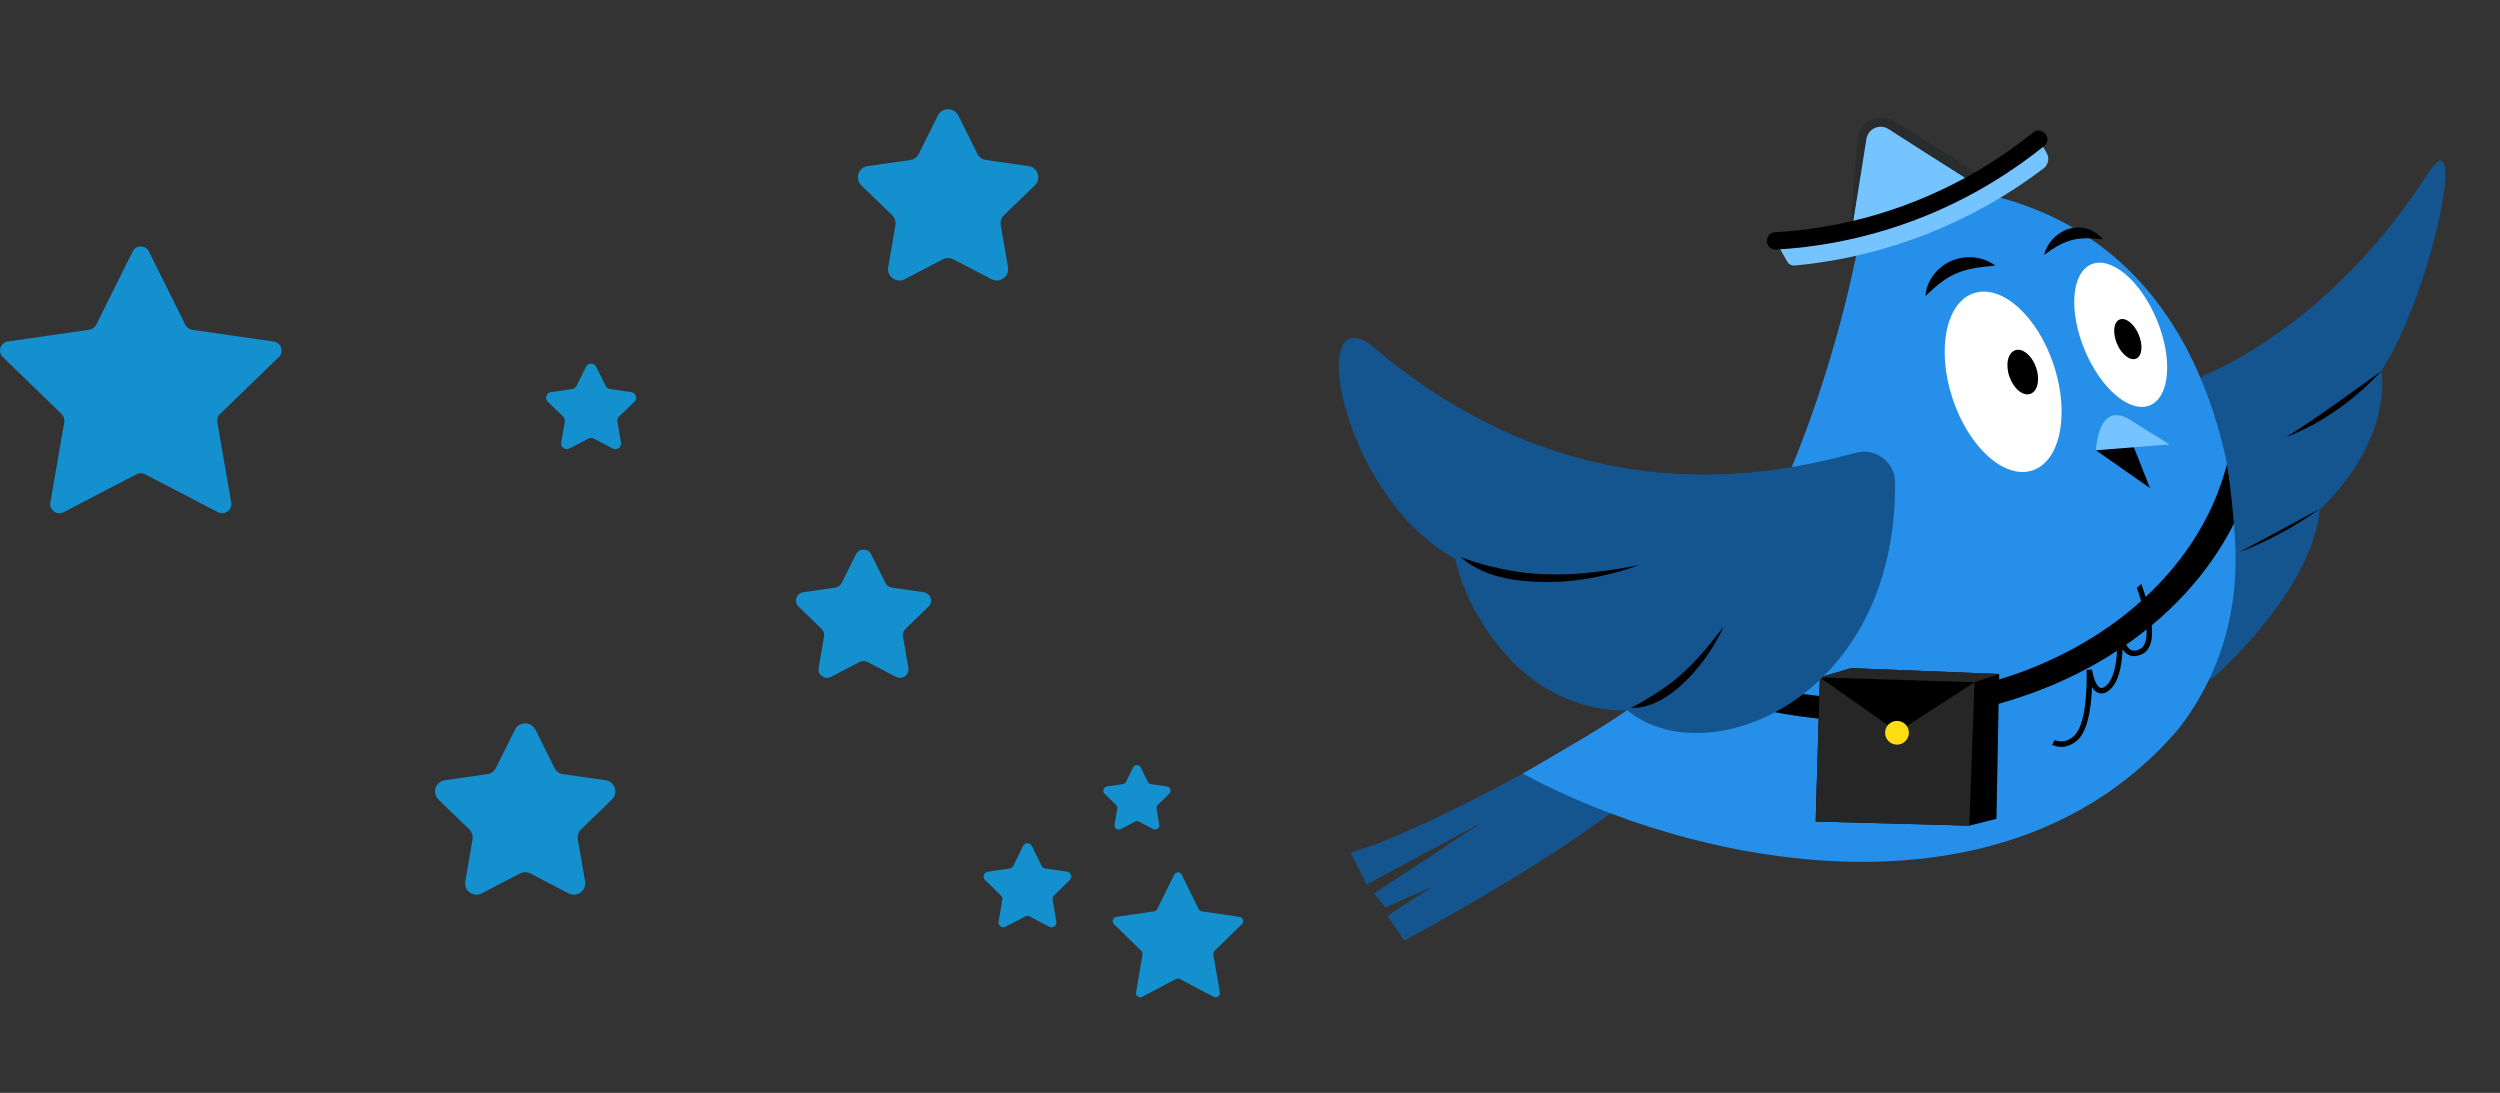 <svg width="183" height="80" viewBox="0 0 183 80" fill="none" xmlns="http://www.w3.org/2000/svg">
<rect x="0" y="0" width="183" height="80" fill="#333333" stroke="none"/>
<g clip-path="url(#clip0_8686_17721)">
<path d="M39.194 53.414L40.587 56.216C40.707 56.461 40.941 56.63 41.214 56.668L44.329 57.114C45.013 57.215 45.285 58.044 44.791 58.527L42.537 60.707C42.341 60.895 42.252 61.172 42.296 61.442L42.828 64.52C42.942 65.198 42.233 65.713 41.619 65.393L38.833 63.942C38.592 63.816 38.301 63.816 38.054 63.942L35.268 65.393C34.654 65.713 33.938 65.198 34.059 64.52L34.591 61.442C34.635 61.172 34.546 60.902 34.35 60.707L32.096 58.527C31.602 58.05 31.874 57.215 32.558 57.114L35.673 56.668C35.946 56.63 36.18 56.461 36.3 56.216L37.693 53.414C37.997 52.799 38.884 52.799 39.188 53.414H39.194Z" fill="#1490CE"/>
<path d="M70.151 8.459L71.544 11.26C71.664 11.505 71.898 11.675 72.171 11.713L75.286 12.159C75.97 12.259 76.242 13.088 75.748 13.572L73.494 15.751C73.298 15.94 73.209 16.216 73.254 16.486L73.785 19.564C73.899 20.243 73.19 20.758 72.576 20.437L69.79 18.986C69.549 18.861 69.258 18.861 69.011 18.986L66.225 20.437C65.611 20.758 64.895 20.243 65.016 19.564L65.548 16.486C65.592 16.216 65.503 15.946 65.307 15.751L63.053 13.572C62.559 13.094 62.831 12.259 63.515 12.159L66.63 11.713C66.903 11.675 67.137 11.505 67.257 11.26L68.65 8.459C68.954 7.843 69.841 7.843 70.145 8.459H70.151Z" fill="#1490CE"/>
<path d="M43.638 26.851L44.334 28.251C44.397 28.371 44.511 28.459 44.651 28.477L46.208 28.703C46.55 28.754 46.69 29.168 46.436 29.407L45.309 30.494C45.208 30.588 45.163 30.726 45.189 30.858L45.455 32.397C45.512 32.736 45.157 32.994 44.853 32.83L43.46 32.102C43.34 32.039 43.194 32.039 43.074 32.102L41.681 32.83C41.377 32.987 41.016 32.73 41.08 32.397L41.346 30.858C41.371 30.726 41.327 30.588 41.225 30.494L40.098 29.407C39.851 29.168 39.99 28.754 40.326 28.703L41.884 28.477C42.017 28.459 42.137 28.371 42.2 28.251L42.897 26.851C43.049 26.543 43.492 26.543 43.644 26.851H43.638Z" fill="#1490CE"/>
<path d="M63.768 40.575L64.813 42.673C64.901 42.855 65.079 42.981 65.281 43.013L67.618 43.352C68.131 43.427 68.333 44.049 67.966 44.407L66.275 46.04C66.13 46.185 66.06 46.386 66.098 46.587L66.497 48.892C66.586 49.401 66.047 49.784 65.592 49.545L63.502 48.459C63.319 48.364 63.103 48.364 62.92 48.459L60.83 49.545C60.374 49.784 59.836 49.401 59.925 48.892L60.324 46.587C60.355 46.386 60.292 46.178 60.146 46.04L58.456 44.407C58.082 44.049 58.291 43.421 58.804 43.352L61.14 43.013C61.343 42.981 61.52 42.855 61.609 42.673L62.654 40.575C62.882 40.117 63.547 40.117 63.774 40.575H63.768Z" fill="#1490CE"/>
<path d="M10.904 18.421L13.57 23.779C13.665 23.974 13.854 24.112 14.076 24.143L20.034 25.004C20.585 25.085 20.807 25.751 20.408 26.141L16.096 30.312C15.938 30.462 15.868 30.682 15.906 30.902L16.925 36.788C17.02 37.334 16.444 37.742 15.95 37.491L10.619 34.715C10.423 34.614 10.188 34.614 9.992 34.715L4.661 37.491C4.167 37.749 3.591 37.334 3.686 36.788L4.705 30.902C4.743 30.689 4.667 30.469 4.515 30.312L0.203 26.134C-0.196 25.751 0.026 25.079 0.577 24.997L6.535 24.137C6.757 24.106 6.94 23.967 7.042 23.773L9.707 18.415C9.954 17.918 10.663 17.918 10.91 18.415L10.904 18.421Z" fill="#1490CE"/>
</g>
<g clip-path="url(#clip1_8686_17721)">
<path d="M83.503 56.173L84.022 57.229C84.067 57.322 84.155 57.386 84.256 57.4L85.418 57.568C85.673 57.606 85.775 57.919 85.59 58.101L84.75 58.923C84.677 58.994 84.644 59.098 84.66 59.2L84.858 60.36C84.901 60.616 84.636 60.81 84.407 60.69L83.368 60.142C83.279 60.095 83.17 60.095 83.078 60.142L82.039 60.69C81.81 60.81 81.543 60.616 81.588 60.36L81.786 59.2C81.803 59.098 81.77 58.996 81.696 58.923L80.856 58.101C80.672 57.921 80.773 57.606 81.028 57.568L82.19 57.4C82.291 57.386 82.379 57.322 82.424 57.229L82.943 56.173C83.057 55.941 83.387 55.941 83.501 56.173H83.503Z" fill="#1490CE"/>
<path d="M75.527 61.923L76.245 63.38C76.297 63.484 76.396 63.557 76.511 63.574L78.115 63.808C78.405 63.851 78.521 64.209 78.311 64.415L77.151 65.549C77.069 65.63 77.031 65.748 77.05 65.864L77.324 67.465C77.373 67.757 77.069 67.977 76.809 67.839L75.376 67.084C75.272 67.029 75.149 67.029 75.045 67.084L73.612 67.839C73.352 67.977 73.047 67.754 73.097 67.465L73.371 65.864C73.39 65.748 73.352 65.632 73.269 65.549L72.107 64.415C71.897 64.209 72.013 63.851 72.303 63.808L73.907 63.574C74.022 63.557 74.122 63.484 74.174 63.38L74.891 61.923C75.021 61.66 75.397 61.66 75.527 61.923Z" fill="#1490CE"/>
<path d="M86.502 64.031L87.737 66.541C87.782 66.634 87.87 66.698 87.971 66.712L90.734 67.115C90.989 67.153 91.091 67.465 90.906 67.647L88.909 69.601C88.835 69.672 88.802 69.777 88.819 69.879L89.291 72.638C89.334 72.893 89.069 73.088 88.84 72.967L86.37 71.664C86.28 71.617 86.172 71.617 86.08 71.664L83.609 72.967C83.38 73.088 83.114 72.893 83.159 72.638L83.631 69.879C83.647 69.777 83.614 69.675 83.541 69.601L81.543 67.647C81.359 67.468 81.461 67.153 81.716 67.115L84.478 66.712C84.58 66.698 84.667 66.634 84.712 66.541L85.947 64.031C86.061 63.799 86.391 63.799 86.505 64.031H86.502Z" fill="#1490CE"/>
</g>
<path d="M169.785 37.332C169.785 37.332 169.811 41.559 163.896 47.77C163.371 48.324 162.797 48.892 162.172 49.474C161.722 49.895 161.064 49.769 160.785 49.33C161.71 47.237 162.324 45.036 162.552 42.832C162.986 38.661 162.168 33.292 160.358 28.299C160.624 27.936 160.983 27.64 161.417 27.45C162.219 27.098 163.234 26.598 164.399 25.913C167.996 23.793 173.018 19.885 177.541 12.983C180.756 7.677 178.199 21.066 174.319 27.16C174.319 27.16 175.261 32.073 169.785 37.332Z" fill="#145590"/>
<path d="M174.32 27.159C172.387 29.233 170.013 30.974 167.354 31.99C169.725 30.521 172.045 28.771 174.32 27.159Z" fill="black"/>
<path d="M163.872 40.446C165.988 39.626 167.97 38.566 169.816 37.245L163.872 40.446Z" fill="black"/>
<path d="M119.424 52.136C119.424 52.136 105.265 60.587 98.856 62.42L100.048 64.74L108.465 60.206L100.579 65.401L101.396 66.422L104.807 64.929L101.562 67.03L102.784 68.845C102.784 68.845 118.217 60.681 122.133 55.667L119.423 52.134L119.424 52.136Z" fill="#145590"/>
<path d="M159.421 53.416C159.421 53.416 159.42 53.417 159.419 53.418C146.707 68.186 123.898 63.335 111.464 56.632C115.247 54.394 119.917 51.877 122.001 49.582C122.397 49.146 122.78 48.693 123.154 48.229C130.397 39.314 134.384 26.15 135.906 18.539C135.907 18.536 135.907 18.533 135.908 18.531C136.01 18.11 136.097 17.715 136.171 17.348C136.173 17.338 136.176 17.327 136.177 17.316C136.184 17.285 136.191 17.253 136.195 17.223C136.198 17.213 136.201 17.205 136.202 17.196C136.239 17.009 136.273 16.831 136.304 16.659C136.346 16.415 136.384 16.186 136.416 15.974C136.627 14.579 136.612 13.848 136.612 13.848C136.612 13.848 139.026 13.412 142.425 13.75C142.797 13.787 143.18 13.833 143.574 13.89C143.735 13.913 143.897 13.938 144.06 13.964C144.1 13.972 144.14 13.978 144.18 13.984C144.321 14.008 144.463 14.033 144.606 14.059C144.85 14.106 145.098 14.156 145.348 14.211C145.702 14.289 146.06 14.376 146.422 14.473C148.152 14.938 149.973 15.638 151.763 16.677C152.171 16.916 152.577 17.17 152.98 17.444C157.105 20.24 160.906 25.011 162.827 33.071C162.898 33.365 162.959 33.666 163.014 33.971C163.181 34.888 163.286 35.853 163.392 36.853C163.445 37.331 163.489 37.819 163.528 38.317C163.56 38.745 163.59 39.181 163.613 39.624C163.919 45.304 162.206 49.842 159.423 53.415L159.421 53.416Z" fill="#258FE9"/>
<path d="M157.333 47.334C157.181 47.65 156.942 47.857 156.624 47.95C156.282 48.076 155.976 48.052 155.714 47.879C155.586 47.794 155.474 47.676 155.374 47.525C155.368 47.663 155.361 47.805 155.348 47.95C155.231 49.393 154.841 50.308 154.189 50.668L154.182 50.672C153.892 50.817 153.661 50.759 153.519 50.684C153.363 50.601 153.235 50.458 153.132 50.288C153.123 50.549 153.107 50.836 153.08 51.133C152.946 52.654 152.615 53.672 152.096 54.157L152.094 54.159C151.638 54.576 151.195 54.673 150.882 54.673C150.855 54.673 150.828 54.673 150.803 54.671C150.461 54.653 150.236 54.528 150.213 54.513L150.415 54.167C150.415 54.167 150.587 54.261 150.844 54.271C151.185 54.284 151.514 54.147 151.825 53.864C152.262 53.455 152.558 52.499 152.682 51.102C152.778 50.02 152.734 49.053 152.733 49.043L153.132 49.007C153.192 49.431 153.4 50.167 153.708 50.33C153.763 50.359 153.852 50.389 154 50.316C154.517 50.027 154.845 49.2 154.95 47.925C155 47.32 154.987 46.746 154.969 46.381C154.964 46.278 154.958 46.191 154.953 46.126C154.944 46.036 154.941 45.982 154.941 45.976L155.34 45.946C155.34 45.956 155.346 46.014 155.353 46.113C155.353 46.116 155.353 46.119 155.353 46.122C155.399 46.542 155.556 47.297 155.935 47.546C156.088 47.647 156.271 47.655 156.492 47.573L156.506 47.568C156.716 47.509 156.868 47.374 156.972 47.161C157.189 46.713 157.183 45.935 156.959 44.892C156.92 44.71 156.874 44.521 156.822 44.325C156.693 43.831 156.541 43.372 156.419 43.028C156.528 42.933 156.636 42.837 156.744 42.741C156.874 43.1 157.054 43.631 157.209 44.219C157.244 44.351 157.276 44.48 157.306 44.605C157.597 45.853 157.606 46.771 157.333 47.337V47.334Z" fill="black"/>
<path d="M128.371 12.093C128.352 12.068 128.331 12.046 128.304 12.028C128.327 12.049 128.349 12.071 128.371 12.093Z" fill="#0E3980"/>
<path d="M135.421 17.538L136.562 10.161C136.687 9.362 137.588 8.956 138.269 9.388L144.98 13.662L135.421 17.538Z" fill="#76C4FF"/>
<path d="M145.75 13.401L145.329 13.112C145.275 13.075 145.224 13.04 145.17 13.006C144.97 12.87 144.773 12.74 144.573 12.611C144.211 12.374 143.844 12.143 143.483 11.904C142.866 11.504 142.251 11.098 141.626 10.713L139.755 9.545C139.443 9.35 139.127 9.165 138.81 8.973L138.693 8.902C138.647 8.877 138.628 8.862 138.555 8.823C138.435 8.752 138.3 8.698 138.161 8.656C137.885 8.577 137.587 8.574 137.312 8.638C136.761 8.764 136.279 9.17 136.089 9.705C136.041 9.829 136.014 9.98 135.997 10.097L135.965 10.39L135.901 10.973L135.782 12.136L135.694 13.287C135.616 14.3 135.56 15.274 135.498 16.201C135.484 16.426 135.468 16.644 135.451 16.861C135.435 17.087 135.417 17.308 135.398 17.525C135.398 17.539 135.396 17.552 135.395 17.567L135.801 17.435L135.812 17.433L135.835 17.426L136.179 17.315L137.691 16.829L140.134 16.05C140.376 15.972 140.619 15.894 140.864 15.81C140.987 15.77 141.112 15.729 141.238 15.684C141.241 15.682 141.245 15.682 141.248 15.681C141.253 15.68 141.256 15.677 141.259 15.675C141.725 15.52 142.199 15.36 142.668 15.198C142.936 15.104 143.207 15.007 143.474 14.908C144.057 14.695 144.641 14.475 145.222 14.259L145.349 14.211L146.375 13.825L145.749 13.398L145.75 13.401ZM144.837 13.648L144.062 13.966L136.204 17.196L135.445 17.509L135.552 16.842V16.84L135.662 16.164L136.143 13.171L136.488 11.007L136.575 10.467C136.607 10.284 136.618 10.102 136.684 9.942C136.813 9.617 137.113 9.368 137.452 9.3C137.622 9.262 137.8 9.27 137.966 9.321C138.134 9.367 138.277 9.472 138.435 9.571L139.364 10.165L141.221 11.356L143.848 13.021H143.849L144.466 13.412L144.839 13.648L144.912 13.618L144.958 13.599L144.953 13.644L144.951 13.676L144.948 13.718L144.908 13.693L144.839 13.648H144.837Z" fill="#282C2D"/>
<path d="M149.587 12.331C144.391 16.273 138.117 18.806 131.371 19.436C131.149 19.457 130.935 19.343 130.824 19.15L129.964 17.634C137.171 17.221 143.865 14.522 149.239 10.185L149.822 11.212C150.037 11.59 149.933 12.069 149.586 12.33L149.587 12.331Z" fill="#76C4FF"/>
<path d="M130.071 18.266C135.609 17.942 141.05 16.252 145.793 13.375C147.135 12.561 148.425 11.661 149.647 10.676C150.287 10.161 149.465 9.184 148.827 9.698C144.675 13.039 139.745 15.37 134.515 16.414C132.977 16.721 131.423 16.918 129.857 17.008C129.513 17.028 129.282 17.433 129.337 17.744C129.398 18.115 129.728 18.287 130.071 18.266Z" fill="black"/>
<path d="M142.927 29.172C141.742 25.589 142.44 22.137 144.486 21.46C146.531 20.783 149.15 23.139 150.335 26.722C151.52 30.305 150.822 33.758 148.777 34.434C146.731 35.111 144.112 32.755 142.927 29.172Z" fill="white"/>
<path d="M152.591 25.603C151.409 22.751 151.634 19.949 153.094 19.343C154.554 18.738 156.696 20.559 157.879 23.41C159.061 26.262 158.836 29.064 157.376 29.67C155.915 30.275 153.773 28.454 152.591 25.603Z" fill="white"/>
<path d="M147.09 27.575C146.783 26.693 146.971 25.826 147.509 25.639C148.048 25.451 148.734 26.013 149.041 26.895C149.349 27.776 149.161 28.643 148.622 28.831C148.084 29.019 147.398 28.456 147.09 27.575Z" fill="black"/>
<path d="M154.962 25.157C154.628 24.367 154.712 23.575 155.151 23.39C155.59 23.204 156.216 23.695 156.551 24.486C156.885 25.276 156.801 26.068 156.362 26.253C155.923 26.439 155.296 25.948 154.962 25.157Z" fill="black"/>
<path d="M149.633 18.646C149.794 17.945 150.318 17.331 150.889 16.994C151.794 16.454 152.921 16.565 153.681 17.253C153.761 17.328 153.838 17.407 153.906 17.494L153.899 17.511C153.695 17.503 153.491 17.48 153.291 17.467C152.09 17.363 151.218 17.566 150.166 18.282C149.997 18.397 149.827 18.519 149.647 18.654L149.633 18.645V18.646Z" fill="black"/>
<path d="M140.951 21.645C140.98 20.828 141.487 20.026 142.121 19.526C143.124 18.725 144.566 18.602 145.688 19.205C145.808 19.27 145.923 19.342 146.031 19.425L146.026 19.445C145.769 19.481 145.507 19.5 145.251 19.529C143.719 19.676 142.674 20.094 141.531 21.125C141.346 21.289 141.163 21.464 140.97 21.654L140.952 21.646L140.951 21.645Z" fill="black"/>
<path d="M155.71 31.504L157.379 35.73L153.426 32.964L155.71 31.504Z" fill="black"/>
<path d="M158.805 32.531L153.424 32.959C153.424 32.959 153.554 29.026 156.165 30.888L158.805 32.531Z" fill="#76C4FF"/>
<path d="M163.526 38.319C163.475 38.423 163.422 38.526 163.368 38.628C162.497 40.298 161.394 41.864 160.087 43.301C155.94 47.883 149.761 51.158 142.641 52.323C142.214 52.394 141.785 52.457 141.352 52.51C139.984 52.682 138.588 52.777 137.164 52.791C136.536 52.797 135.905 52.784 135.268 52.758C135.187 52.755 135.106 52.751 135.024 52.745C134.375 52.714 133.73 52.665 133.094 52.6C132.028 52.491 130.98 52.336 129.951 52.138C128.073 51.778 126.263 51.271 124.543 50.64C124.243 50.529 123.946 50.414 123.654 50.296C123.092 50.071 122.541 49.834 122.001 49.581C122.395 49.143 122.78 48.692 123.154 48.229C123.51 48.392 123.873 48.55 124.237 48.701C125.525 49.232 126.87 49.684 128.266 50.049C129.743 50.438 131.276 50.728 132.851 50.91C133.176 50.949 133.504 50.983 133.835 51.009C134.332 51.053 134.833 51.087 135.339 51.107C135.376 51.109 135.414 51.11 135.451 51.11C137.322 51.186 139.154 51.105 140.929 50.885C141.533 50.812 142.127 50.721 142.715 50.614C150.036 49.293 156.239 45.566 159.931 40.462C161.268 38.62 162.275 36.596 162.886 34.443C162.932 34.287 162.974 34.129 163.014 33.972C163.18 34.889 163.285 35.852 163.392 36.854C163.445 37.331 163.489 37.819 163.527 38.317L163.526 38.319Z" fill="black"/>
<path d="M135.506 48.908L146.34 49.338L146.141 59.938L144.154 60.436L132.908 60.135L133.214 49.585L135.506 48.908Z" fill="black"/>
<path d="M146.34 49.338L144.536 49.942L133.214 49.585L135.506 48.908L146.34 49.338Z" fill="#262626"/>
<path d="M144.535 49.942L144.153 60.436L132.907 60.135L133.213 49.585L138.901 53.582L144.535 49.942Z" fill="#262626"/>
<path d="M138.86 54.509C138.379 54.509 137.989 54.119 137.989 53.638C137.989 53.157 138.379 52.768 138.86 52.768C139.341 52.768 139.73 53.157 139.73 53.638C139.73 54.119 139.341 54.509 138.86 54.509Z" fill="#FDDC12"/>
<path d="M138.722 35.324C138.712 33.836 137.302 32.752 135.866 33.14C129.647 34.816 115.628 37.797 101.073 25.862C95.37 20.426 97.849 36.209 106.527 40.905C106.527 40.905 107.076 44.304 110.166 47.843C114.174 52.433 119.121 51.994 119.121 51.994C124.89 56.775 138.835 51.259 138.722 35.325V35.324Z" fill="#145590"/>
<path d="M106.91 40.77C108.872 42.51 111.718 42.66 114.219 42.585C116.193 42.458 118.143 42.028 120.004 41.365C119.204 41.495 118.327 41.681 117.518 41.773C115.611 42.049 113.643 42.14 111.724 41.935C110.078 41.73 108.466 41.372 106.911 40.771L106.91 40.77Z" fill="black"/>
<path d="M119.38 51.821C122.267 51.928 125.113 48.273 126.172 45.864C125.818 46.3 125.459 46.801 125.092 47.225C124.257 48.252 123.32 49.218 122.271 50.027C121.35 50.706 120.419 51.276 119.381 51.821H119.38Z" fill="black"/>
<defs>
<clipPath id="clip0_8686_17721">
<rect width="76" height="57.487" fill="white" transform="translate(0 8)"/>
</clipPath>
<clipPath id="clip1_8686_17721">
<rect width="19" height="17" fill="white" transform="translate(72 56)"/>
</clipPath>
</defs>
</svg>
